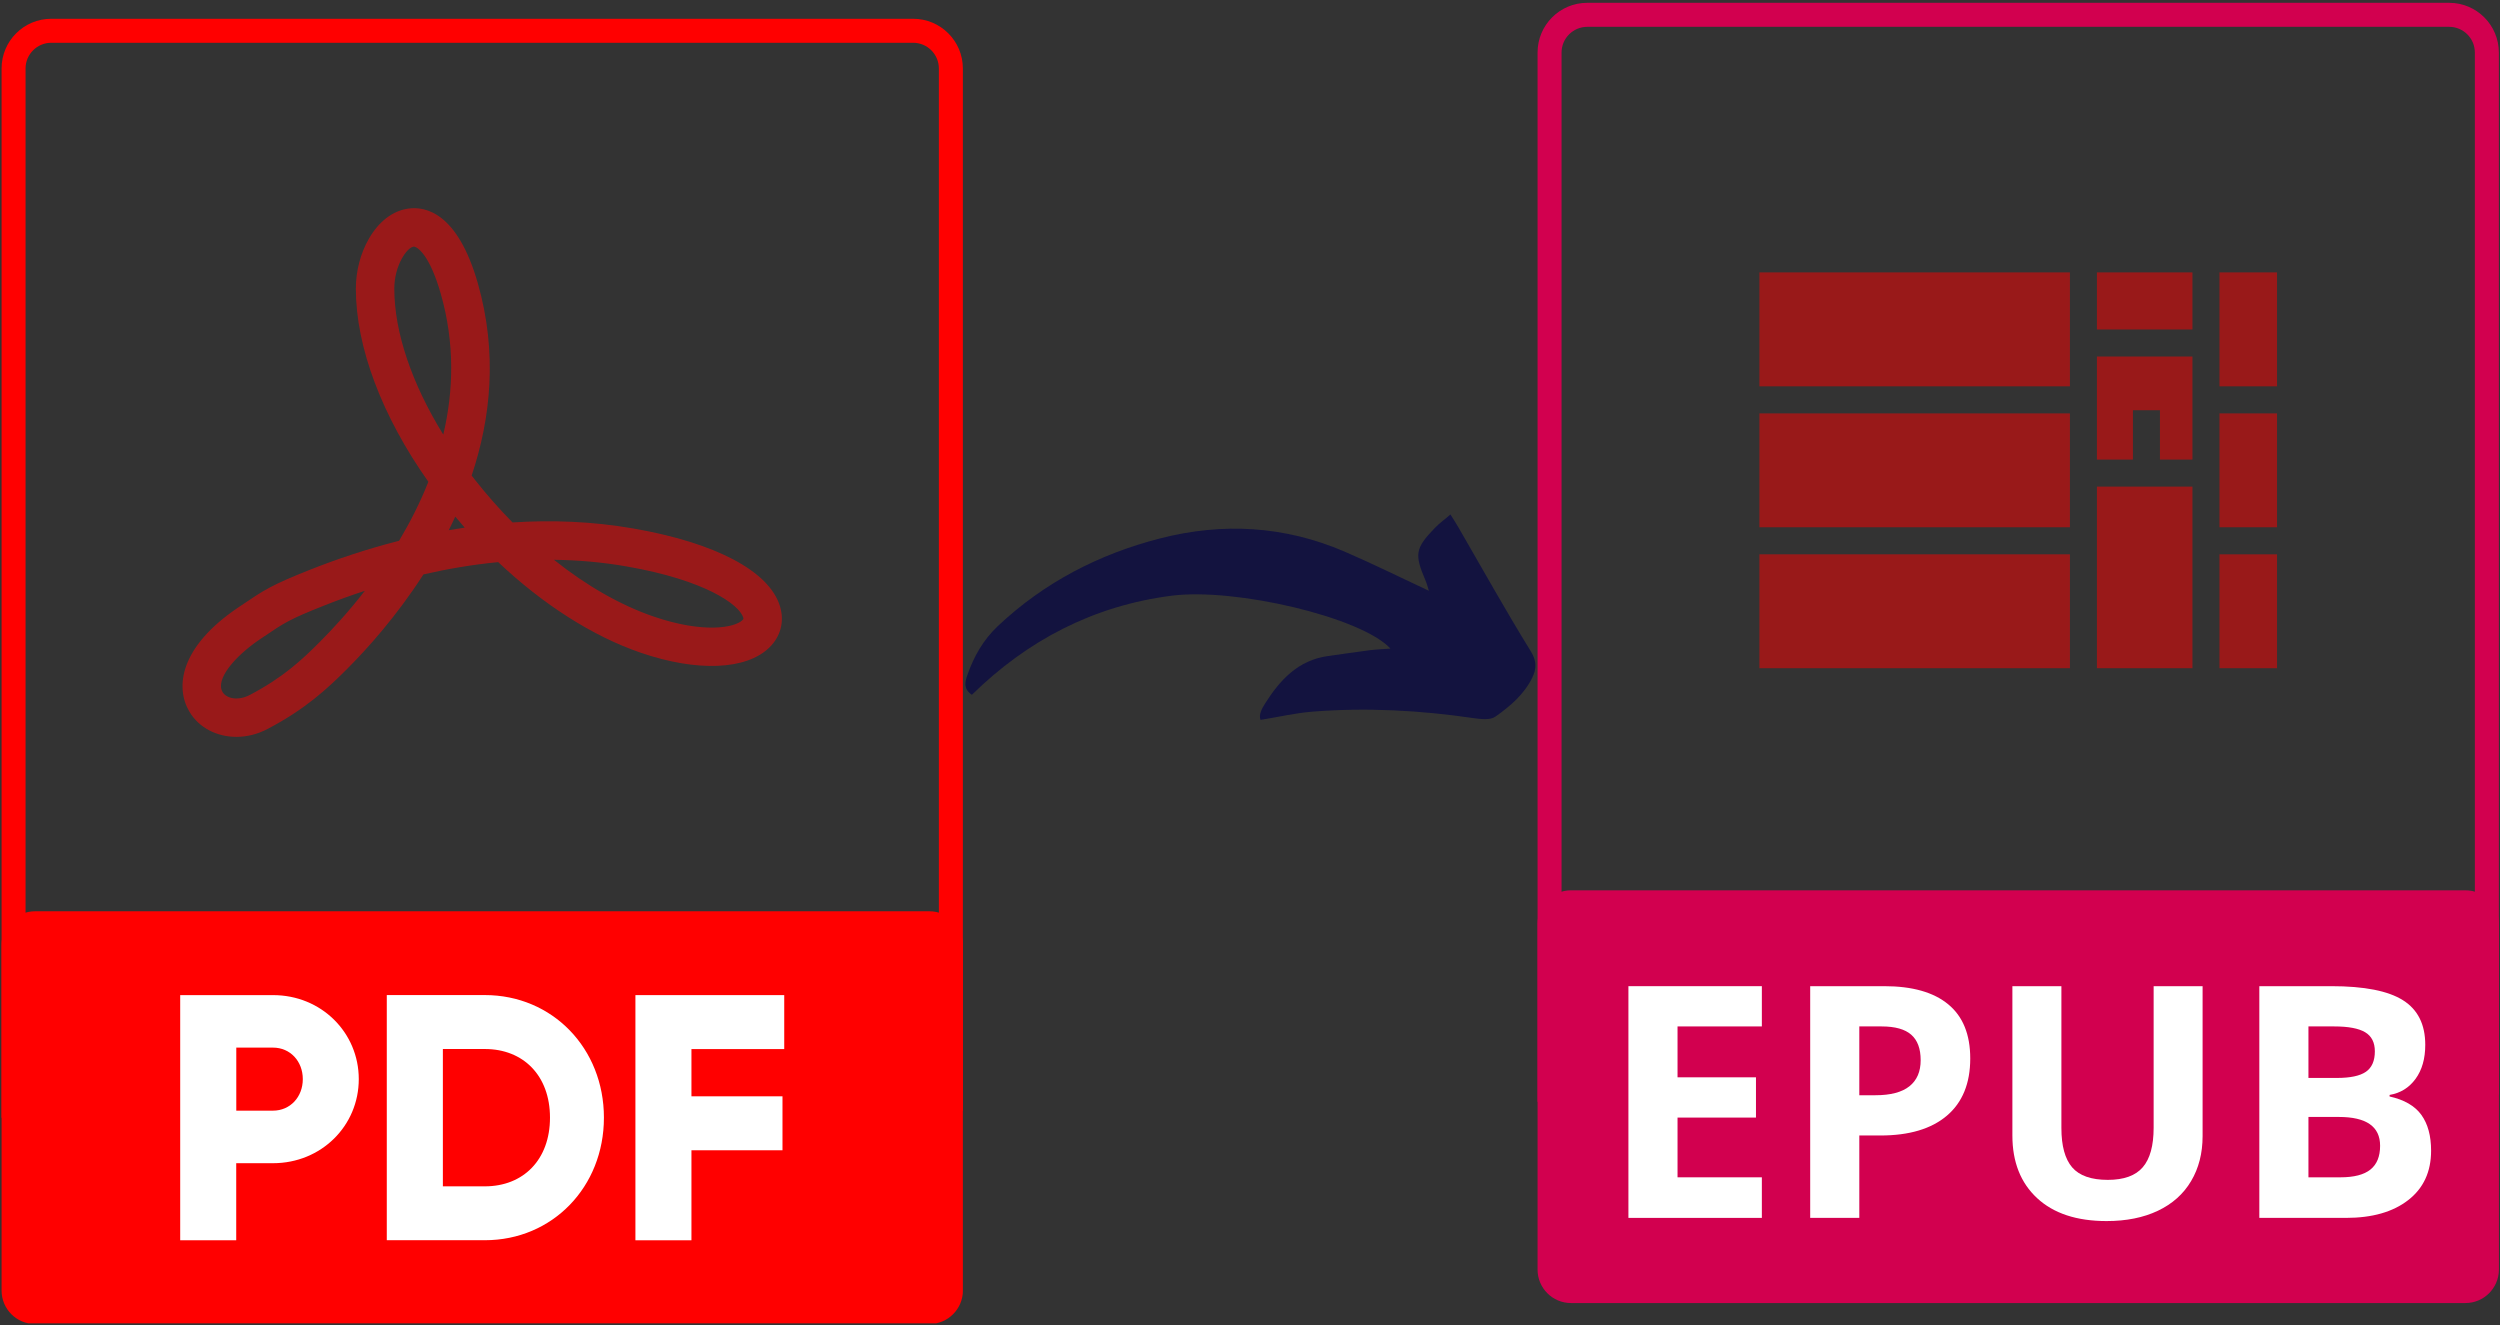 <svg xmlns="http://www.w3.org/2000/svg" xmlns:xlink="http://www.w3.org/1999/xlink" width="1000" zoomAndPan="magnify" viewBox="0 0 750 397.5" height="530" preserveAspectRatio="xMidYMid meet" version="1.0"><rect x="0" y="0" width="750" height="397.5" fill="#333333" stroke="none"/><defs><filter x="0%" y="0%" width="100%" height="100%" id="6b23d03156"><feColorMatrix values="0 0 0 0 1 0 0 0 0 1 0 0 0 0 1 0 0 0 1 0" color-interpolation-filters="sRGB"/></filter><g/><clipPath id="2bdc5048d7"><path d="M 289 154.344 L 461 154.344 L 461 215.766 L 289 215.766 Z M 289 154.344 " clip-rule="nonzero"/></clipPath><clipPath id="73b78b6962"><path d="M 0.473 5.539 L 288.859 5.539 L 288.859 336 L 0.473 336 Z M 0.473 5.539 " clip-rule="nonzero"/></clipPath><clipPath id="2d51517541"><path d="M 0.473 273 L 288.859 273 L 288.859 397 L 0.473 397 Z M 0.473 273 " clip-rule="nonzero"/></clipPath><clipPath id="ce2a7549f4"><path d="M 461.27 0 L 749.527 0 L 749.527 331 L 461.27 331 Z M 461.27 0 " clip-rule="nonzero"/></clipPath><clipPath id="f16c16dc4d"><path d="M 461.27 267 L 749.527 267 L 749.527 391 L 461.27 391 Z M 461.27 267 " clip-rule="nonzero"/></clipPath><mask id="e0d125b9d1"><g filter="url(#6b23d03156)"><rect x="-75" width="900" fill="#000000" y="-39.75" height="477" fill-opacity="0.5"/></g></mask><clipPath id="df96f049ac"><path d="M 0.566 1 L 94 1 L 94 36 L 0.566 36 Z M 0.566 1 " clip-rule="nonzero"/></clipPath><clipPath id="d4fd8db35e"><path d="M 0.566 44 L 94 44 L 94 79 L 0.566 79 Z M 0.566 44 " clip-rule="nonzero"/></clipPath><clipPath id="081bf371c8"><path d="M 138 44 L 156.371 44 L 156.371 79 L 138 79 Z M 138 44 " clip-rule="nonzero"/></clipPath><clipPath id="518c54cad0"><path d="M 138 1 L 156.371 1 L 156.371 36 L 138 36 Z M 138 1 " clip-rule="nonzero"/></clipPath><clipPath id="7691003811"><path d="M 0.566 86 L 94 86 L 94 121 L 0.566 121 Z M 0.566 86 " clip-rule="nonzero"/></clipPath><clipPath id="17a7bee693"><path d="M 138 86 L 156.371 86 L 156.371 121 L 138 121 Z M 138 86 " clip-rule="nonzero"/></clipPath><clipPath id="018466b5f3"><rect x="0" width="157" y="0" height="122"/></clipPath><clipPath id="7901af0ee2"><path d="M 473.281 272.887 L 734.488 272.887 L 734.488 386.328 L 473.281 386.328 Z M 473.281 272.887 " clip-rule="nonzero"/></clipPath></defs><g clip-path="url(#2bdc5048d7)"><path fill="#13133f" d="M 291.57 208.441 C 288.941 206.656 289.5 204.547 290.207 202.531 C 292.141 196.949 295 191.926 299.359 187.812 C 313.246 174.727 329.695 166.23 348.035 161.52 C 366.84 156.688 385.398 157.75 403.344 165.469 C 411.785 169.105 420.035 173.203 428.668 177.234 C 428.355 176.293 428.07 175.094 427.578 173.965 C 424.297 166.273 424.582 164.461 430.453 158.387 C 431.758 157.027 433.312 155.91 435.137 154.344 C 436.117 155.922 436.852 157.039 437.52 158.199 C 444.723 170.629 451.707 183.195 459.262 195.422 C 461.086 198.391 460.926 200.68 459.727 203.199 C 457.301 208.262 453.039 211.887 448.602 215.004 C 447.051 216.094 444.148 215.738 441.957 215.426 C 425.902 213.07 409.781 212.211 393.621 213.504 C 388.582 213.914 383.613 215.086 378.168 215.969 C 377.566 214.363 378.562 212.578 379.516 211.066 C 383.996 203.973 389.441 198.066 398.371 196.812 C 402.594 196.227 406.801 195.602 411.023 195.055 C 412.902 194.812 414.809 194.758 417.137 194.578 C 408.516 185.211 370.637 176.238 351.426 178.719 C 328.059 181.727 308.234 192.074 291.57 208.441 Z M 291.57 208.441 " fill-opacity="1" fill-rule="nonzero"/></g><g clip-path="url(#73b78b6962)"><path fill="#ff0000" d="M 273.953 12.832 C 278.199 12.832 281.66 16.293 281.66 20.539 L 281.66 326.047 L 7.668 328.039 L 7.668 20.539 C 7.668 16.293 11.129 12.832 15.375 12.832 L 273.953 12.832 M 273.953 5.633 L 15.359 5.633 C 7.145 5.633 0.473 12.309 0.473 20.539 L 0.473 335.312 L 288.859 333.215 L 288.859 20.539 C 288.859 12.309 282.184 5.633 273.953 5.633 Z M 273.953 5.633 " fill-opacity="1" fill-rule="nonzero"/></g><g clip-path="url(#2d51517541)"><path fill="#ff0000" d="M 278.848 397.203 L 10.5 397.203 C 4.961 397.203 0.473 392.711 0.473 387.168 L 0.473 283.418 C 0.473 277.875 4.961 273.383 10.5 273.383 L 278.848 273.383 C 284.387 273.383 288.875 277.875 288.875 283.418 L 288.875 387.168 C 288.859 392.711 284.367 397.203 278.848 397.203 Z M 278.848 397.203 " fill-opacity="1" fill-rule="nonzero"/></g><path fill="#ffffff" d="M 107.633 323.738 C 107.633 337.723 96.395 348.961 81.895 348.961 L 70.867 348.961 L 70.867 372.086 L 54.059 372.086 L 54.059 298.535 L 81.895 298.535 C 96.395 298.52 107.633 309.773 107.633 323.738 Z M 90.84 323.738 C 90.84 318.375 87.066 314.285 81.91 314.285 L 70.887 314.285 L 70.887 333.195 L 81.91 333.195 C 87.047 333.195 90.84 329.105 90.84 323.738 Z M 90.84 323.738 " fill-opacity="1" fill-rule="nonzero"/><path fill="#ffffff" d="M 181.176 335.293 C 181.176 356.094 165.727 372.066 145.461 372.066 L 116.035 372.066 L 116.035 298.52 L 145.441 298.52 C 165.727 298.52 181.176 314.492 181.176 335.293 Z M 164.996 335.293 C 164.996 322.691 157.008 314.703 145.461 314.703 L 132.863 314.703 L 132.863 355.902 L 145.461 355.902 C 157.008 355.902 164.996 347.914 164.996 335.293 Z M 164.996 335.293 " fill-opacity="1" fill-rule="nonzero"/><path fill="#ffffff" d="M 207.434 314.703 L 207.434 328.895 L 234.746 328.895 L 234.746 345.082 L 207.434 345.082 L 207.434 372.086 L 190.625 372.086 L 190.625 298.535 L 235.27 298.535 L 235.27 314.723 L 207.434 314.723 Z M 207.434 314.703 " fill-opacity="1" fill-rule="nonzero"/><path fill="#ff0000" d="M 70.922 221.055 C 65.121 221.055 59.758 218.398 56.855 213.555 C 52.453 206.18 53.957 194.102 71.359 182.32 L 72.422 181.605 C 79.133 177.062 81.387 175.523 93.129 170.875 C 100.781 167.848 109.762 164.773 119.723 162.238 C 122.973 156.785 126.012 150.859 128.512 144.531 C 114.602 124.871 106.758 104.121 106.758 86.625 C 106.758 81.297 108.156 75.949 110.707 71.543 C 113.676 66.406 117.852 63.223 122.484 62.578 C 127.672 61.844 137.301 63.801 143.363 85.035 C 149.305 105.922 147.242 125.516 141.492 142.664 C 141.859 143.137 142.211 143.59 142.578 144.062 C 146.125 148.555 149.863 152.781 153.758 156.734 C 165.359 155.98 177.539 156.383 189.945 158.535 C 214.688 162.832 230.742 171.328 233.977 181.832 C 235.391 186.41 234.223 190.957 230.762 194.293 C 223.844 201.008 209.129 201.602 192.32 195.852 C 177.836 190.902 162.914 181.344 149.461 168.637 C 141.617 169.387 134.102 170.699 127.027 172.324 C 118.973 184.855 110.164 194.645 104.066 200.742 C 98.266 206.547 91.645 212.719 80.285 218.676 C 77.246 220.285 74.031 221.055 70.922 221.055 Z M 109.465 177.234 C 105.148 178.652 101.098 180.137 97.391 181.605 C 86.84 185.781 85.32 186.812 78.922 191.148 L 77.859 191.863 C 70.605 196.777 64.473 203.77 66.781 207.629 C 67.898 209.52 71.34 210.375 74.941 208.488 C 84.883 203.277 90.543 198 95.926 192.598 C 99.645 188.875 104.469 183.668 109.465 177.234 Z M 166.184 167.938 C 175.914 175.699 186.137 181.551 196.062 184.961 C 211.035 190.082 220.367 188.336 222.742 186.043 C 223.09 185.695 223.074 185.625 222.969 185.258 C 221.762 181.324 211.438 174 187.988 169.93 C 180.613 168.637 173.328 168.023 166.184 167.938 Z M 136.582 154.984 C 135.953 156.367 135.289 157.711 134.625 159.059 C 136.199 158.777 137.809 158.535 139.414 158.289 C 138.469 157.188 137.527 156.086 136.582 154.984 Z M 124.145 73.988 C 124.125 73.988 124.09 73.988 124.074 73.988 C 122.047 74.27 118.289 79.672 118.289 86.609 C 118.289 99.648 123.531 115.062 132.984 130.395 C 136.059 117.355 136.496 103.09 132.25 88.184 C 128.859 76.262 125.121 73.988 124.145 73.988 Z M 124.145 73.988 " fill-opacity="0.5" fill-rule="nonzero"/><g clip-path="url(#ce2a7549f4)"><path fill="#d2004f" d="M 734.754 8.047 C 739 8.047 742.457 11.508 742.457 15.754 L 742.457 321.262 L 468.469 323.27 L 468.469 15.754 C 468.469 11.508 471.93 8.047 476.176 8.047 L 734.754 8.047 M 734.754 0.844 L 476.156 0.844 C 467.945 0.844 461.27 7.523 461.27 15.754 L 461.27 330.523 L 749.656 328.426 L 749.656 15.754 C 749.656 7.523 742.984 0.844 734.754 0.844 Z M 734.754 0.844 " fill-opacity="1" fill-rule="nonzero"/></g><g clip-path="url(#f16c16dc4d)"><path fill="#d2004f" d="M 739.645 390.914 L 471.301 390.914 C 465.762 390.914 461.27 386.422 461.27 380.879 L 461.27 277.129 C 461.27 271.586 465.762 267.094 471.301 267.094 L 739.645 267.094 C 745.184 267.094 749.676 271.586 749.676 277.129 L 749.676 380.879 C 749.656 386.422 745.168 390.914 739.645 390.914 Z M 739.645 390.914 " fill-opacity="1" fill-rule="nonzero"/></g><g mask="url(#e0d125b9d1)"><g transform="matrix(1, 0, 0, 1, 527, 80)"><g clip-path="url(#018466b5f3)"><g clip-path="url(#df96f049ac)"><path fill="#ff0000" d="M 93.973 26.957 L 93.973 1.719 L 0.824 1.719 L 0.824 35.906 L 93.973 35.906 Z M 93.973 26.957 " fill-opacity="1" fill-rule="nonzero"/></g><path fill="#ff0000" d="M 102.078 1.719 L 130.734 1.719 L 130.734 18.848 L 102.078 18.848 Z M 102.078 1.719 " fill-opacity="1" fill-rule="nonzero"/><g clip-path="url(#d4fd8db35e)"><path fill="#ff0000" d="M 93.973 65.984 L 93.973 44.016 L 0.824 44.016 L 0.824 78.188 L 93.973 78.188 Z M 93.973 65.984 " fill-opacity="1" fill-rule="nonzero"/></g><path fill="#ff0000" d="M 102.078 65.984 L 130.734 65.984 L 130.734 120.465 L 102.078 120.465 Z M 102.078 65.984 " fill-opacity="1" fill-rule="nonzero"/><path fill="#ff0000" d="M 130.734 57.875 L 130.734 26.957 L 102.078 26.957 L 102.078 57.875 L 112.875 57.875 L 112.875 43.07 L 120.984 43.07 L 120.984 57.875 Z M 130.734 57.875 " fill-opacity="1" fill-rule="nonzero"/><g clip-path="url(#081bf371c8)"><path fill="#ff0000" d="M 138.84 44.016 L 156.105 44.016 L 156.105 78.188 L 138.84 78.188 Z M 138.84 44.016 " fill-opacity="1" fill-rule="nonzero"/></g><g clip-path="url(#518c54cad0)"><path fill="#ff0000" d="M 138.84 1.719 L 138.84 35.906 L 156.105 35.906 L 156.105 1.719 Z M 138.84 1.719 " fill-opacity="1" fill-rule="nonzero"/></g><g clip-path="url(#7691003811)"><path fill="#ff0000" d="M 0.824 86.297 L 93.973 86.297 L 93.973 120.465 L 0.824 120.465 Z M 0.824 86.297 " fill-opacity="1" fill-rule="nonzero"/></g><g clip-path="url(#17a7bee693)"><path fill="#ff0000" d="M 138.84 86.297 L 156.105 86.297 L 156.105 120.465 L 138.84 120.465 Z M 138.84 86.297 " fill-opacity="1" fill-rule="nonzero"/></g></g></g></g><g fill="#ffffff" fill-opacity="1"><g transform="translate(477.447, 355.961)"><g><path d="M 2.422 -2.172 L 9.453 -3.281 L 9.453 -51.688 L 2.422 -52.766 L 2.422 -54.938 L 43.609 -54.938 L 43.609 -41.781 L 40.906 -41.781 L 39.594 -50.672 C 36.539 -51.055 32.117 -51.25 26.328 -51.25 L 17.359 -51.25 L 17.359 -29.781 L 32.188 -29.781 L 33.453 -36.328 L 36.078 -36.328 L 36.078 -19.453 L 33.453 -19.453 L 32.188 -26.094 L 17.359 -26.094 L 17.359 -3.688 L 28.172 -3.688 C 35.211 -3.688 39.828 -3.906 42.016 -4.344 L 44.344 -14.5 L 47.047 -14.5 L 46.266 0 L 2.422 0 Z M 2.422 -2.172 "/></g></g></g><g fill="#ffffff" fill-opacity="1"><g transform="translate(528.673, 355.961)"><g><path d="M 35.125 -38.672 C 35.125 -43.172 34.07 -46.391 31.969 -48.328 C 29.875 -50.273 26.344 -51.25 21.375 -51.25 L 17.359 -51.25 L 17.359 -25.234 L 21.625 -25.234 C 26.238 -25.234 29.641 -26.285 31.828 -28.391 C 34.023 -30.492 35.125 -33.922 35.125 -38.672 Z M 17.359 -21.547 L 17.359 -3.281 L 26.078 -2.172 L 26.078 0 L 2.953 0 L 2.953 -2.172 L 9.453 -3.281 L 9.453 -51.688 L 2.422 -52.766 L 2.422 -54.938 L 23.141 -54.938 C 36.566 -54.938 43.281 -49.539 43.281 -38.75 C 43.281 -33.125 41.578 -28.848 38.172 -25.922 C 34.773 -23.004 29.898 -21.547 23.547 -21.547 Z M 17.359 -21.547 "/></g></g></g><g fill="#ffffff" fill-opacity="1"><g transform="translate(575.313, 355.961)"><g><path d="M 47.453 -51.688 L 40.094 -52.766 L 40.094 -54.938 L 58.797 -54.938 L 58.797 -52.766 L 51.75 -51.688 L 51.75 -18.891 C 51.75 -12.305 49.941 -7.375 46.328 -4.094 C 42.711 -0.82 37.469 0.812 30.594 0.812 C 23.301 0.812 17.844 -0.828 14.219 -4.109 C 10.602 -7.398 8.797 -12.066 8.797 -18.109 L 8.797 -51.688 L 1.766 -52.766 L 1.766 -54.938 L 23.703 -54.938 L 23.703 -52.766 L 16.672 -51.688 L 16.672 -18.719 C 16.672 -8.75 21.516 -3.766 31.203 -3.766 C 36.441 -3.766 40.457 -5.004 43.25 -7.484 C 46.051 -9.973 47.453 -13.664 47.453 -18.562 Z M 47.453 -51.688 "/></g></g></g><g fill="#ffffff" fill-opacity="1"><g transform="translate(635.876, 355.961)"><g><path d="M 39.234 -41.625 C 39.234 -44.977 38.18 -47.422 36.078 -48.953 C 33.973 -50.484 30.562 -51.25 25.844 -51.25 L 17.359 -51.25 L 17.359 -30.469 L 26.328 -30.469 C 30.754 -30.469 34.008 -31.344 36.094 -33.094 C 38.188 -34.844 39.234 -37.688 39.234 -41.625 Z M 43.359 -15.641 C 43.359 -19.492 42.078 -22.316 39.516 -24.109 C 36.953 -25.898 32.844 -26.797 27.188 -26.797 L 17.359 -26.797 L 17.359 -3.688 C 21.129 -3.52 25.145 -3.438 29.406 -3.438 C 34.07 -3.438 37.562 -4.426 39.875 -6.406 C 42.195 -8.383 43.359 -11.461 43.359 -15.641 Z M 2.422 0 L 2.422 -2.172 L 9.453 -3.281 L 9.453 -51.688 L 2.422 -52.766 L 2.422 -54.938 L 27.516 -54.938 C 34.473 -54.938 39.562 -53.906 42.781 -51.844 C 46.008 -49.781 47.625 -46.508 47.625 -42.031 C 47.625 -38.801 46.633 -36.051 44.656 -33.781 C 42.676 -31.52 39.895 -30.008 36.312 -29.25 C 41.258 -28.727 45.082 -27.285 47.781 -24.922 C 50.488 -22.555 51.844 -19.52 51.844 -15.812 C 51.844 -10.539 50.02 -6.547 46.375 -3.828 C 42.727 -1.109 37.41 0.25 30.422 0.25 L 12.891 0 Z M 2.422 0 "/></g></g></g><g clip-path="url(#7901af0ee2)"><path fill="#d2004f" d="M 473.281 272.887 L 734.281 272.887 L 734.281 386.328 L 473.281 386.328 Z M 473.281 272.887 " fill-opacity="1" fill-rule="nonzero"/></g><g fill="#ffffff" fill-opacity="1"><g transform="translate(479.775, 365.367)"><g><path d="M 48.781 0 L 8.75 0 L 8.75 -69.516 L 48.781 -69.516 L 48.781 -57.438 L 23.484 -57.438 L 23.484 -42.172 L 47.016 -42.172 L 47.016 -30.094 L 23.484 -30.094 L 23.484 -12.172 L 48.781 -12.172 Z M 48.781 0 "/></g></g></g><g fill="#ffffff" fill-opacity="1"><g transform="translate(534.308, 365.367)"><g><path d="M 23.484 -36.797 L 28.344 -36.797 C 32.875 -36.797 36.266 -37.691 38.516 -39.484 C 40.766 -41.273 41.891 -43.883 41.891 -47.312 C 41.891 -50.758 40.945 -53.305 39.062 -54.953 C 37.176 -56.609 34.219 -57.438 30.188 -57.438 L 23.484 -57.438 Z M 56.766 -47.828 C 56.766 -40.348 54.426 -34.625 49.75 -30.656 C 45.082 -26.695 38.438 -24.719 29.812 -24.719 L 23.484 -24.719 L 23.484 0 L 8.75 0 L 8.75 -69.516 L 30.953 -69.516 C 39.379 -69.516 45.785 -67.695 50.172 -64.062 C 54.566 -60.438 56.766 -55.023 56.766 -47.828 Z M 56.766 -47.828 "/></g></g></g><g fill="#ffffff" fill-opacity="1"><g transform="translate(595.45, 365.367)"><g><path d="M 65.328 -69.516 L 65.328 -24.531 C 65.328 -19.395 64.176 -14.895 61.875 -11.031 C 59.582 -7.164 56.266 -4.203 51.922 -2.141 C 47.578 -0.078 42.441 0.953 36.516 0.953 C 27.578 0.953 20.633 -1.336 15.688 -5.922 C 10.738 -10.504 8.266 -16.77 8.266 -24.719 L 8.266 -69.516 L 22.969 -69.516 L 22.969 -26.953 C 22.969 -21.598 24.047 -17.664 26.203 -15.156 C 28.359 -12.656 31.922 -11.406 36.891 -11.406 C 41.711 -11.406 45.207 -12.664 47.375 -15.188 C 49.551 -17.707 50.641 -21.66 50.641 -27.047 L 50.641 -69.516 Z M 65.328 -69.516 "/></g></g></g><g fill="#ffffff" fill-opacity="1"><g transform="translate(669.048, 365.367)"><g><path d="M 8.75 -69.516 L 30.375 -69.516 C 40.238 -69.516 47.395 -68.109 51.844 -65.297 C 56.301 -62.492 58.531 -58.035 58.531 -51.922 C 58.531 -47.766 57.555 -44.352 55.609 -41.688 C 53.66 -39.031 51.066 -37.43 47.828 -36.891 L 47.828 -36.422 C 52.234 -35.441 55.41 -33.602 57.359 -30.906 C 59.305 -28.207 60.281 -24.625 60.281 -20.156 C 60.281 -13.82 57.988 -8.879 53.406 -5.328 C 48.832 -1.773 42.613 0 34.75 0 L 8.75 0 Z M 23.484 -41.984 L 32.047 -41.984 C 36.035 -41.984 38.926 -42.598 40.719 -43.828 C 42.508 -45.066 43.406 -47.113 43.406 -49.969 C 43.406 -52.633 42.43 -54.547 40.484 -55.703 C 38.535 -56.859 35.453 -57.438 31.234 -57.438 L 23.484 -57.438 Z M 23.484 -30.281 L 23.484 -12.172 L 33.094 -12.172 C 37.145 -12.172 40.141 -12.945 42.078 -14.5 C 44.016 -16.051 44.984 -18.43 44.984 -21.641 C 44.984 -27.398 40.859 -30.281 32.609 -30.281 Z M 23.484 -30.281 "/></g></g></g></svg>